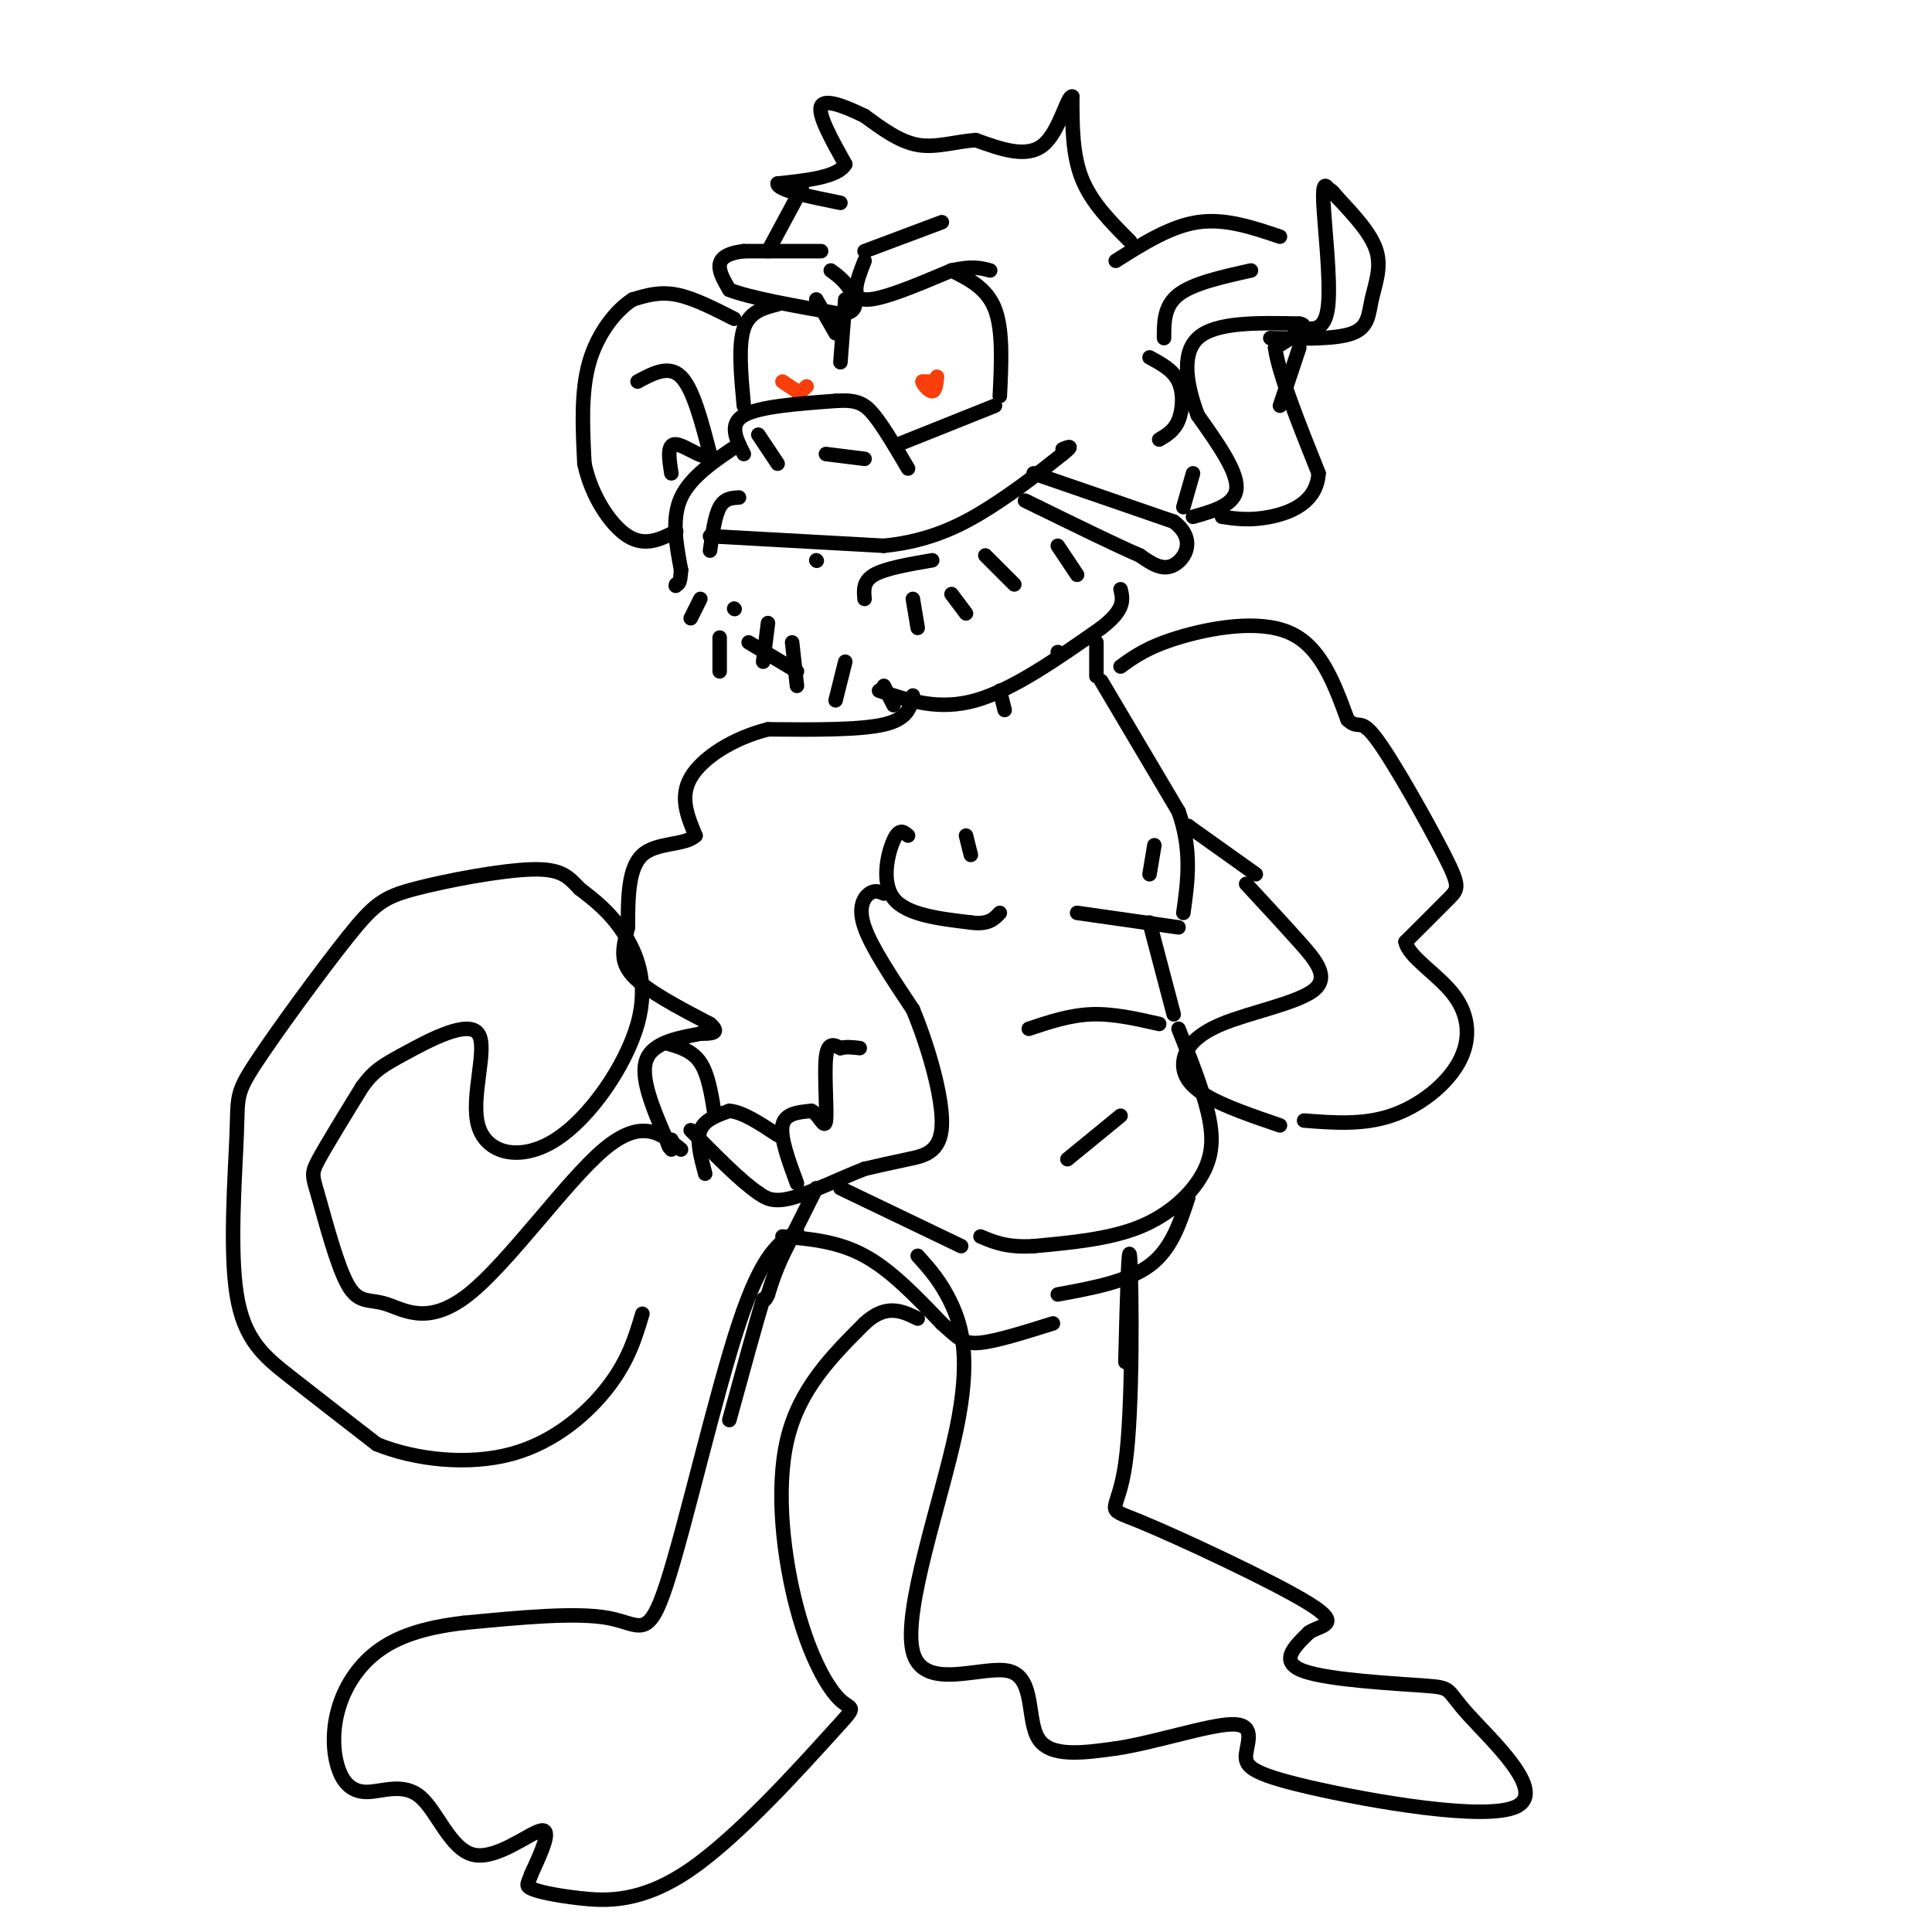 <svg viewBox='0 0 400 400' version='1.1' xmlns='http://www.w3.org/2000/svg' xmlns:xlink='http://www.w3.org/1999/xlink'><g fill='none' stroke='#000000' stroke-width='3' stroke-linecap='round' stroke-linejoin='round'><path d='M153,103c-1.500,0.083 -3.000,0.167 -4,2c-1.000,1.833 -1.500,5.417 -2,9'/><path d='M147,111c0.000,0.000 36.000,2.000 36,2'/><path d='M183,113c9.822,-0.978 16.378,-4.422 22,-8c5.622,-3.578 10.311,-7.289 15,-11'/><path d='M220,94c2.500,-2.000 1.250,-1.500 0,-1'/><path d='M214,98c0.000,0.000 29.000,10.000 29,10'/><path d='M243,108c4.822,3.644 2.378,7.756 0,9c-2.378,1.244 -4.689,-0.378 -7,-2'/><path d='M236,115c-4.667,-2.000 -12.833,-6.000 -21,-10'/><path d='M215,105c-3.833,-1.833 -2.917,-1.417 -2,-1'/><path d='M247,107c4.417,-1.250 8.833,-2.500 9,-6c0.167,-3.500 -3.917,-9.250 -8,-15'/><path d='M248,86c-2.178,-5.756 -3.622,-12.644 0,-16c3.622,-3.356 12.311,-3.178 21,-3'/><path d='M269,67c2.667,0.333 -1.167,2.667 -5,5'/><path d='M264,72c0.667,5.167 4.833,15.583 9,26'/><path d='M273,98c-0.378,6.044 -5.822,8.156 -10,9c-4.178,0.844 -7.089,0.422 -10,0'/><path d='M263,70c6.810,0.137 13.619,0.274 17,-1c3.381,-1.274 3.333,-3.958 4,-7c0.667,-3.042 2.048,-6.440 1,-10c-1.048,-3.560 -4.524,-7.280 -8,-11'/><path d='M277,41c-1.598,-2.018 -1.593,-1.561 -2,-2c-0.407,-0.439 -1.225,-1.772 -1,3c0.225,4.772 1.493,15.649 1,21c-0.493,5.351 -2.746,5.175 -5,5'/><path d='M270,68c-1.167,0.833 -1.583,0.417 -2,0'/></g>
<g fill='none' stroke='#F93D0B' stroke-width='3' stroke-linecap='round' stroke-linejoin='round'><path d='M193,79c0.000,0.000 -2.000,0.000 -2,0'/><path d='M191,79c0.089,0.578 1.311,2.022 2,2c0.689,-0.022 0.844,-1.511 1,-3'/><path d='M162,79c0.000,0.000 3.000,2.000 3,2'/><path d='M165,81c0.833,0.167 1.417,-0.417 2,-1'/></g>
<g fill='none' stroke='#000000' stroke-width='3' stroke-linecap='round' stroke-linejoin='round'><path d='M234,50c-4.000,-4.000 -8.000,-8.000 -10,-13c-2.000,-5.000 -2.000,-11.000 -2,-17'/><path d='M222,20c-1.022,-0.378 -2.578,7.178 -6,10c-3.422,2.822 -8.711,0.911 -14,-1'/><path d='M202,29c-4.356,0.333 -8.244,1.667 -12,1c-3.756,-0.667 -7.378,-3.333 -11,-6'/><path d='M179,24c-3.933,-1.911 -8.267,-3.689 -9,-2c-0.733,1.689 2.133,6.844 5,12'/><path d='M175,34c-1.500,2.667 -7.750,3.333 -14,4'/><path d='M161,38c-0.167,1.333 6.417,2.667 13,4'/><path d='M166,39c0.000,0.000 -7.000,13.000 -7,13'/><path d='M170,52c0.000,0.000 -16.000,0.000 -16,0'/><path d='M154,52c-3.689,0.444 -4.911,1.556 -5,3c-0.089,1.444 0.956,3.222 2,5'/><path d='M151,60c4.167,1.667 13.583,3.333 23,5'/><path d='M174,65c4.200,-0.156 3.200,-3.044 2,-5c-1.200,-1.956 -2.600,-2.978 -4,-4'/><path d='M179,54c-1.500,3.833 -3.000,7.667 0,8c3.000,0.333 10.500,-2.833 18,-6'/><path d='M197,56c4.333,-1.000 6.167,-0.500 8,0'/><path d='M179,52c0.000,0.000 16.000,-6.000 16,-6'/><path d='M169,62c0.000,0.000 4.000,7.000 4,7'/><path d='M197,56c3.667,1.833 7.333,3.667 9,8c1.667,4.333 1.333,11.167 1,18'/><path d='M154,94c-1.583,-3.083 -3.167,-6.167 0,-8c3.167,-1.833 11.083,-2.417 19,-3'/><path d='M173,83c4.422,-0.289 5.978,0.489 8,3c2.022,2.511 4.511,6.756 7,11'/><path d='M171,94c0.000,0.000 8.000,1.000 8,1'/><path d='M157,90c0.000,0.000 4.000,6.000 4,6'/><path d='M186,92c0.000,0.000 20.000,-8.000 20,-8'/><path d='M175,62c0.000,0.000 -1.000,13.000 -1,13'/><path d='M161,63c-2.917,0.750 -5.833,1.500 -7,5c-1.167,3.500 -0.583,9.750 0,16'/><path d='M152,66c-4.250,-2.167 -8.500,-4.333 -12,-5c-3.500,-0.667 -6.250,0.167 -9,1'/><path d='M131,62c-3.356,2.111 -7.244,6.889 -9,13c-1.756,6.111 -1.378,13.556 -1,21'/><path d='M121,96c1.400,6.644 5.400,12.756 9,15c3.600,2.244 6.800,0.622 10,-1'/><path d='M132,79c3.250,-1.750 6.500,-3.500 9,-1c2.500,2.500 4.250,9.250 6,16'/><path d='M147,94c-0.578,1.778 -5.022,-1.778 -7,-2c-1.978,-0.222 -1.489,2.889 -1,6'/><path d='M153,92c-5.000,3.333 -10.000,6.667 -12,11c-2.000,4.333 -1.000,9.667 0,15'/><path d='M141,118c-0.167,3.000 -0.583,3.000 -1,3'/><path d='M140,121c-0.167,0.500 -0.083,0.250 0,0'/><path d='M145,124c0.000,0.000 -2.000,4.000 -2,4'/><path d='M152,126c0.000,0.000 0.100,0.100 0.1,0.1'/><path d='M159,129c0.000,0.000 -1.000,8.000 -1,8'/><path d='M149,132c0.000,0.000 0.000,7.000 0,7'/><path d='M164,133c0.000,0.000 1.000,9.000 1,9'/><path d='M175,137c0.000,0.000 -2.000,8.000 -2,8'/><path d='M183,142c0.000,0.000 2.000,4.000 2,4'/><path d='M155,133c0.000,0.000 10.000,6.000 10,6'/><path d='M182,143c6.167,2.083 12.333,4.167 20,2c7.667,-2.167 16.833,-8.583 26,-15'/><path d='M228,130c5.000,-3.833 4.500,-5.917 4,-8'/><path d='M207,143c0.000,0.000 1.000,4.000 1,4'/><path d='M219,135c0.000,0.000 0.100,0.100 0.1,0.1'/><path d='M179,124c-0.167,-1.833 -0.333,-3.667 2,-5c2.333,-1.333 7.167,-2.167 12,-3'/><path d='M189,124c0.000,0.000 1.000,6.000 1,6'/><path d='M197,123c0.000,0.000 3.000,4.000 3,4'/><path d='M204,115c0.000,0.000 6.000,6.000 6,6'/><path d='M219,113c0.000,0.000 4.000,6.000 4,6'/><path d='M169,116c0.000,0.000 0.100,0.100 0.1,0.1'/><path d='M231,54c5.667,-3.583 11.333,-7.167 17,-8c5.667,-0.833 11.333,1.083 17,3'/><path d='M259,56c-6.000,1.333 -12.000,2.667 -15,5c-3.000,2.333 -3.000,5.667 -3,9'/><path d='M238,74c2.444,1.311 4.889,2.622 6,5c1.111,2.378 0.889,5.822 0,8c-0.889,2.178 -2.444,3.089 -4,4'/><path d='M269,72c0.000,0.000 -4.000,12.000 -4,12'/><path d='M247,98c0.000,0.000 -2.000,7.000 -2,7'/><path d='M227,133c0.000,0.000 0.000,7.000 0,7'/><path d='M228,141c0.000,0.000 16.000,27.000 16,27'/><path d='M244,168c2.833,8.000 1.917,14.500 1,21'/><path d='M223,189c0.000,0.000 21.000,3.000 21,3'/><path d='M239,175c0.000,0.000 -1.000,6.000 -1,6'/><path d='M188,173c-0.911,-0.800 -1.822,-1.600 -3,1c-1.178,2.600 -2.622,8.600 0,12c2.622,3.400 9.311,4.200 16,5'/><path d='M201,191c3.667,0.500 4.833,-0.750 6,-2'/><path d='M200,173c0.000,0.000 1.000,4.000 1,4'/><path d='M238,191c0.000,0.000 5.000,19.000 5,19'/><path d='M213,213c4.250,-1.417 8.500,-2.833 13,-3c4.500,-0.167 9.250,0.917 14,2'/><path d='M244,213c2.393,6.018 4.786,12.036 6,17c1.214,4.964 1.250,8.875 -1,13c-2.250,4.125 -6.786,8.464 -13,11c-6.214,2.536 -14.107,3.268 -22,4'/><path d='M214,258c-5.500,0.333 -8.250,-0.833 -11,-2'/><path d='M232,231c0.000,0.000 -11.000,9.000 -11,9'/><path d='M246,248c-1.750,5.333 -3.500,10.667 -8,14c-4.500,3.333 -11.750,4.667 -19,6'/><path d='M169,246c0.000,0.000 -7.000,14.000 -7,14'/><path d='M162,260c-1.667,3.667 -2.333,5.833 -3,8'/><path d='M159,268c-0.667,1.500 -0.833,1.250 -1,1'/><path d='M158,269c-1.333,4.333 -4.167,14.667 -7,25'/><path d='M162,256c5.750,0.500 11.500,1.000 17,4c5.500,3.000 10.750,8.500 16,14'/><path d='M195,274c3.600,3.244 4.600,4.356 8,4c3.400,-0.356 9.200,-2.178 15,-4'/><path d='M174,246c0.000,0.000 25.000,12.000 25,12'/><path d='M189,144c-0.500,2.417 -1.000,4.833 -6,6c-5.000,1.167 -14.500,1.083 -24,1'/><path d='M159,151c-7.333,1.844 -13.667,5.956 -16,10c-2.333,4.044 -0.667,8.022 1,12'/><path d='M144,173c-2.156,2.089 -8.044,1.311 -11,4c-2.956,2.689 -2.978,8.844 -3,15'/><path d='M130,192c-0.956,4.111 -1.844,6.889 1,10c2.844,3.111 9.422,6.556 16,10'/><path d='M147,212c2.333,2.000 0.167,2.000 -2,2'/><path d='M145,214c-2.933,0.667 -9.267,1.333 -11,5c-1.733,3.667 1.133,10.333 4,17'/><path d='M138,236c0.833,2.833 0.917,1.417 1,0'/><path d='M139,236c0.167,0.333 0.083,1.167 0,2'/><path d='M138,216c2.667,0.750 5.333,1.500 7,4c1.667,2.500 2.333,6.750 3,11'/><path d='M146,243c-0.917,-3.417 -1.833,-6.833 -1,-9c0.833,-2.167 3.417,-3.083 6,-4'/><path d='M151,230c2.667,0.167 6.333,2.583 10,5'/><path d='M165,245c-1.750,-4.750 -3.500,-9.500 -3,-12c0.500,-2.500 3.250,-2.750 6,-3'/><path d='M168,230c1.643,0.738 2.750,4.083 3,2c0.250,-2.083 -0.357,-9.595 0,-13c0.357,-3.405 1.679,-2.702 3,-2'/><path d='M174,217c1.167,-0.333 2.583,-0.167 4,0'/><path d='M183,185c-0.933,-0.400 -1.867,-0.800 -3,0c-1.133,0.800 -2.467,2.800 -1,7c1.467,4.200 5.733,10.600 10,17'/><path d='M189,209c3.214,7.667 6.250,18.333 6,24c-0.250,5.667 -3.786,6.333 -7,7c-3.214,0.667 -6.107,1.333 -9,2'/><path d='M179,242c-4.422,1.689 -10.978,4.911 -15,6c-4.022,1.089 -5.511,0.044 -7,-1'/><path d='M157,247c-3.500,-2.333 -8.750,-7.667 -14,-13'/><path d='M246,171c0.000,0.000 0.100,0.100 0.1,0.1'/><path d='M246.1,171.1c2.333,1.667 8.117,5.783 13.9,9.9'/><path d='M232,138c2.778,-2.022 5.556,-4.044 12,-6c6.444,-1.956 16.556,-3.844 23,-1c6.444,2.844 9.222,10.422 12,18'/><path d='M279,149c2.411,2.351 2.440,-0.772 6,4c3.560,4.772 10.651,17.439 14,24c3.349,6.561 2.957,7.018 1,9c-1.957,1.982 -5.478,5.491 -9,9'/><path d='M291,195c0.646,3.207 6.761,6.726 10,11c3.239,4.274 3.603,9.305 1,14c-2.603,4.695 -8.172,9.056 -14,11c-5.828,1.944 -11.914,1.472 -18,1'/><path d='M258,183c3.802,4.099 7.604,8.198 11,12c3.396,3.802 6.385,7.306 3,10c-3.385,2.694 -13.144,4.578 -19,7c-5.856,2.422 -7.807,5.383 -8,8c-0.193,2.617 1.374,4.891 5,7c3.626,2.109 9.313,4.055 15,6'/><path d='M141,238c-4.054,-3.341 -8.109,-6.681 -16,0c-7.891,6.681 -19.620,23.384 -28,30c-8.380,6.616 -13.411,3.146 -17,2c-3.589,-1.146 -5.735,0.033 -8,-4c-2.265,-4.033 -4.648,-13.278 -6,-18c-1.352,-4.722 -1.672,-4.921 0,-8c1.672,-3.079 5.336,-9.040 9,-15'/><path d='M75,225c2.471,-3.390 4.148,-4.365 9,-7c4.852,-2.635 12.878,-6.930 15,-4c2.122,2.930 -1.661,13.083 0,19c1.661,5.917 8.765,7.596 16,3c7.235,-4.596 14.602,-15.468 17,-24c2.398,-8.532 -0.172,-14.723 -3,-19c-2.828,-4.277 -5.914,-6.638 -9,-9'/><path d='M120,184c-2.350,-2.483 -3.724,-4.192 -10,-4c-6.276,0.192 -17.454,2.284 -24,4c-6.546,1.716 -8.459,3.057 -14,10c-5.541,6.943 -14.711,19.487 -19,26c-4.289,6.513 -3.696,6.993 -4,15c-0.304,8.007 -1.505,23.540 0,33c1.505,9.460 5.716,12.846 11,17c5.284,4.154 11.642,9.077 18,14'/><path d='M78,299c8.012,3.274 19.042,4.458 28,2c8.958,-2.458 15.845,-8.560 20,-14c4.155,-5.440 5.577,-10.220 7,-15'/><path d='M165,255c-3.554,2.125 -7.107,4.250 -12,19c-4.893,14.750 -11.125,42.125 -15,54c-3.875,11.875 -5.393,8.250 -12,7c-6.607,-1.250 -18.304,-0.125 -30,1'/><path d='M96,336c-8.248,0.956 -13.868,2.845 -18,6c-4.132,3.155 -6.776,7.577 -8,12c-1.224,4.423 -1.028,8.848 0,12c1.028,3.152 2.889,5.033 6,5c3.111,-0.033 7.473,-1.978 11,1c3.527,2.978 6.219,10.879 11,12c4.781,1.121 11.652,-4.537 14,-5c2.348,-0.463 0.174,4.268 -2,9'/><path d='M110,388c-0.664,1.970 -1.324,2.395 0,3c1.324,0.605 4.631,1.388 10,2c5.369,0.612 12.800,1.051 23,-6c10.200,-7.051 23.170,-21.594 29,-28c5.830,-6.406 4.522,-4.676 2,-7c-2.522,-2.324 -6.256,-8.703 -9,-19c-2.744,-10.297 -4.498,-24.514 -2,-35c2.498,-10.486 9.249,-17.243 16,-24'/><path d='M179,274c4.500,-4.167 7.750,-2.583 11,-1'/><path d='M190,260c2.416,2.674 4.832,5.349 7,10c2.168,4.651 4.089,11.279 1,26c-3.089,14.721 -11.189,37.533 -9,46c2.189,8.467 14.666,2.587 20,4c5.334,1.413 3.524,10.118 6,14c2.476,3.882 9.238,2.941 16,2'/><path d='M231,362c7.742,-1.111 19.098,-4.889 24,-5c4.902,-0.111 3.352,3.446 3,6c-0.352,2.554 0.496,4.105 13,7c12.504,2.895 36.666,7.135 43,4c6.334,-3.135 -5.158,-13.644 -10,-19c-4.842,-5.356 -3.034,-5.557 -9,-6c-5.966,-0.443 -19.704,-1.126 -25,-3c-5.296,-1.874 -2.148,-4.937 1,-8'/><path d='M271,338c2.225,-1.562 7.287,-1.468 0,-6c-7.287,-4.532 -26.922,-13.689 -35,-17c-8.078,-3.311 -4.598,-0.776 -3,-12c1.598,-11.224 1.314,-36.207 1,-42c-0.314,-5.793 -0.657,7.603 -1,21'/></g>
</svg>